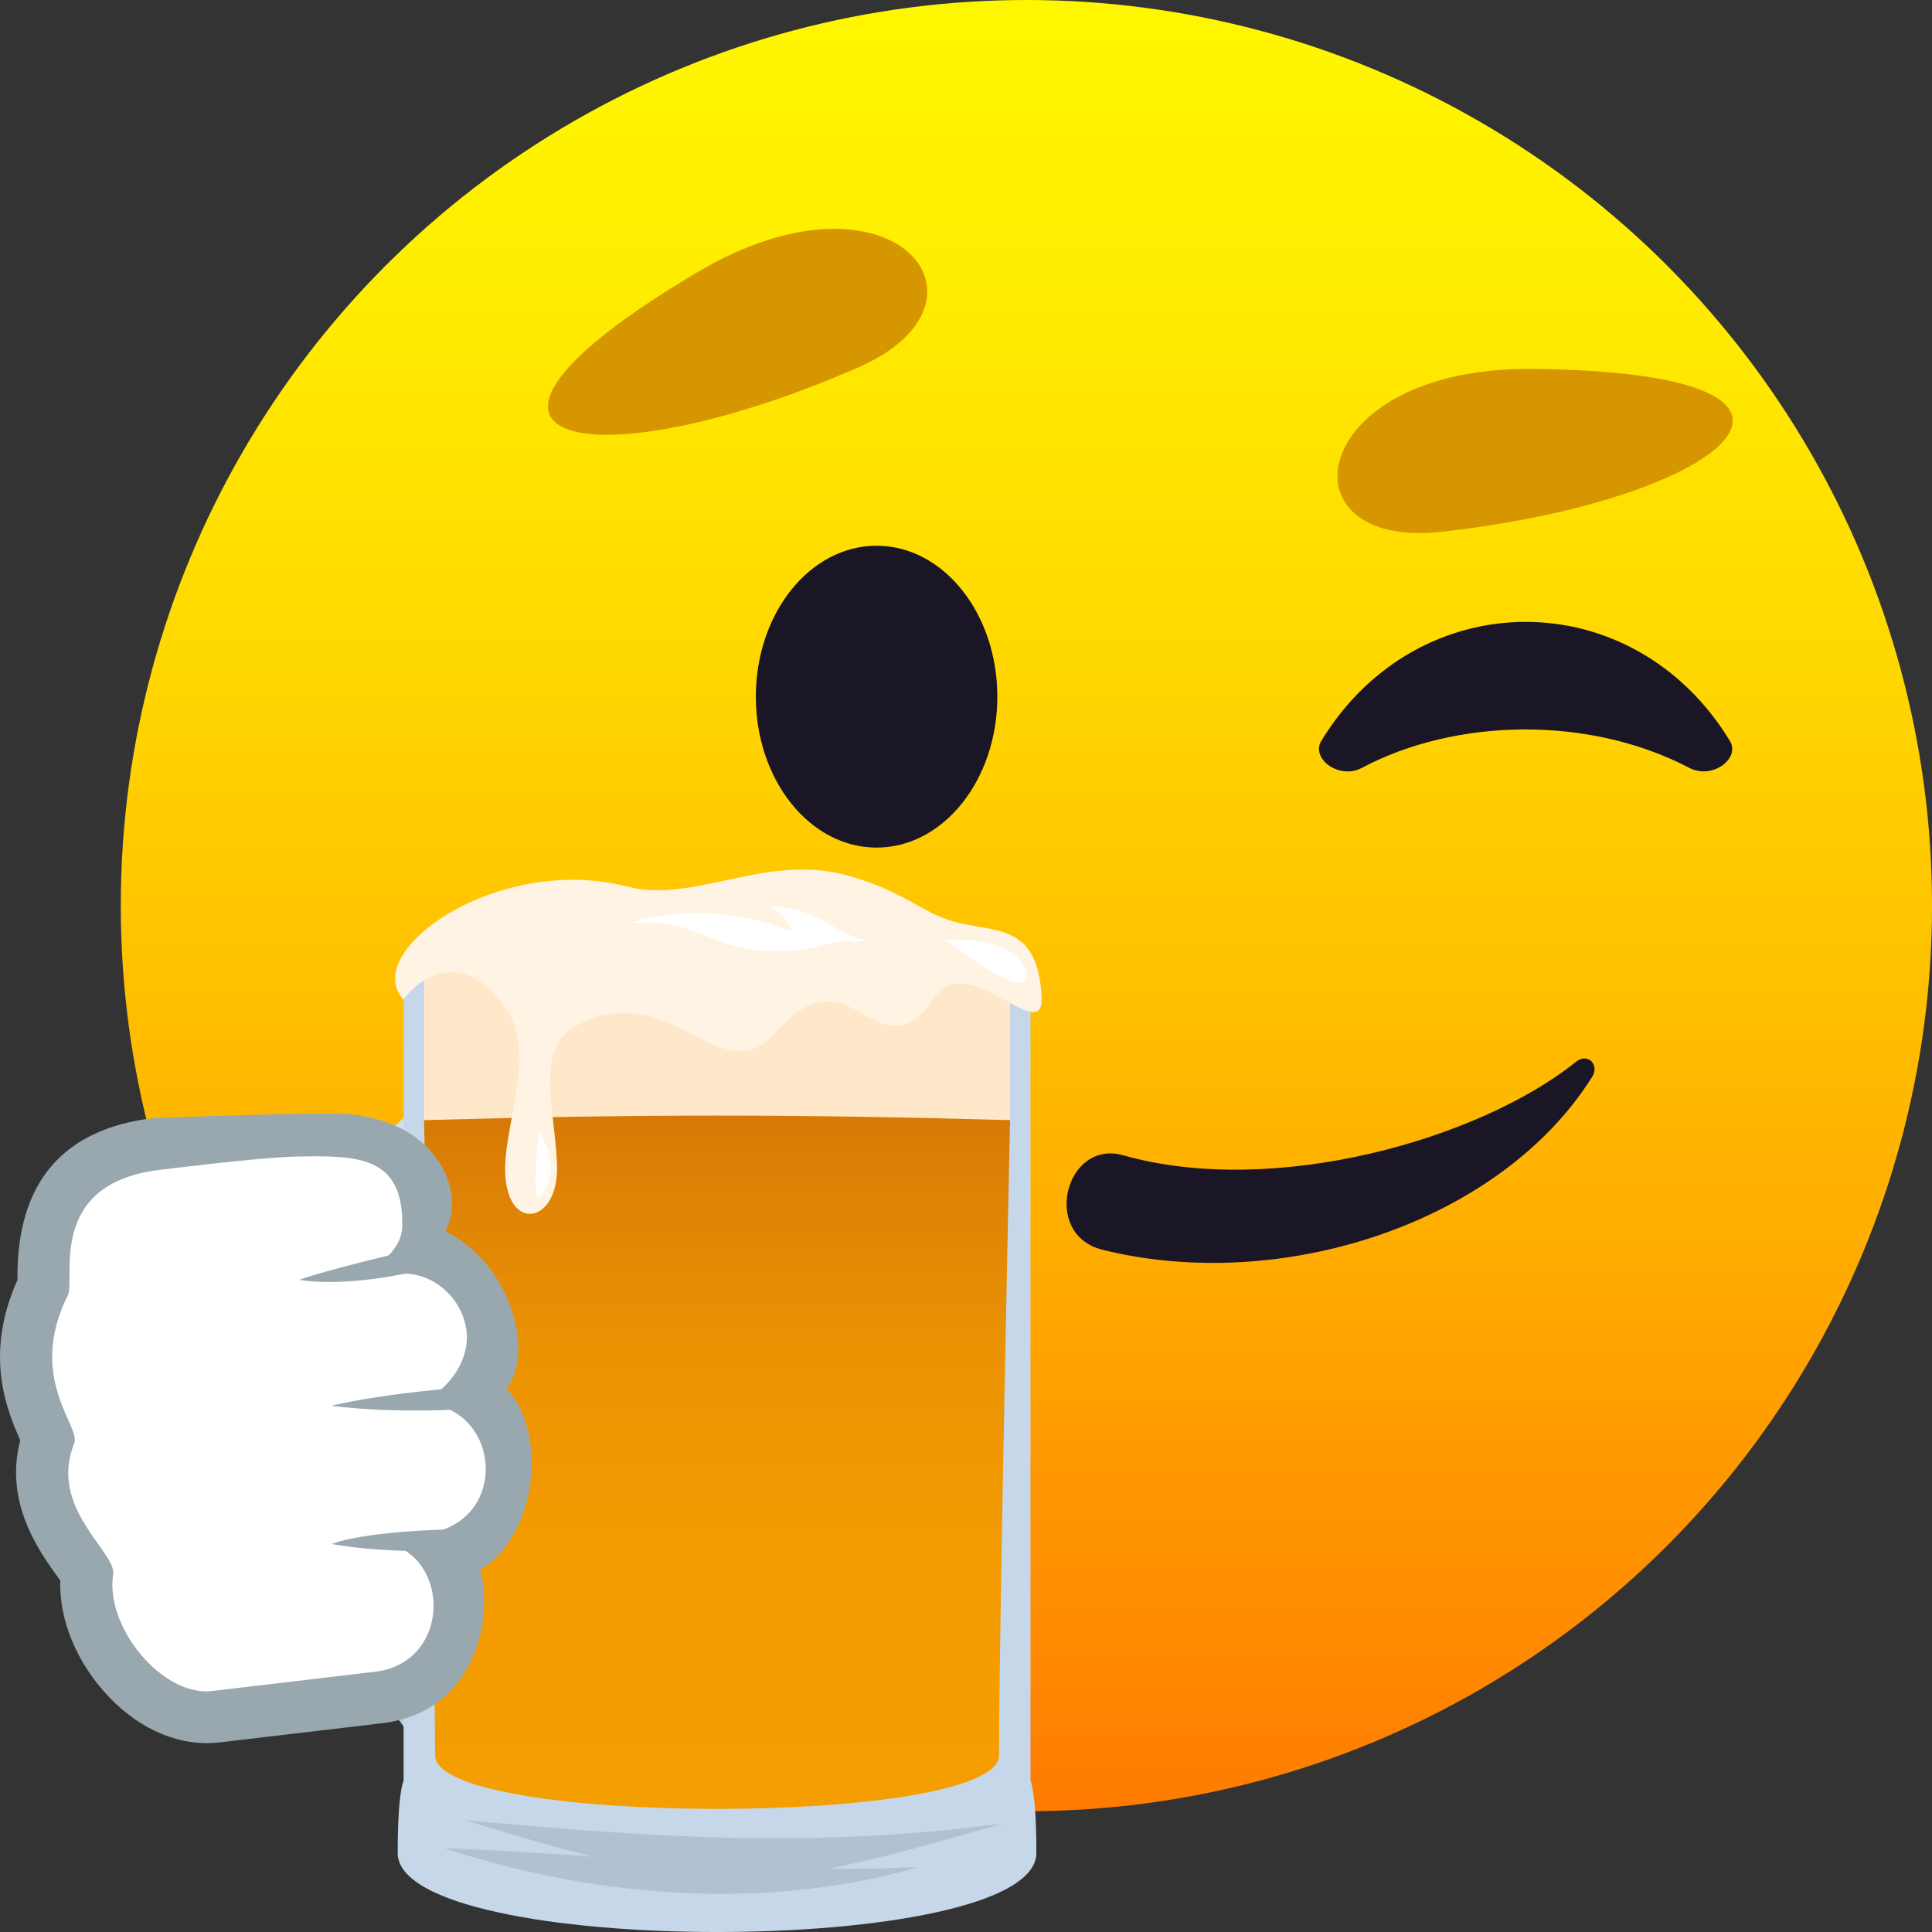 <?xml version="1.0" encoding="utf-8"?>
<!-- Generator: Adobe Illustrator 15.0.0, SVG Export Plug-In . SVG Version: 6.00 Build 0)  -->
<!DOCTYPE svg PUBLIC "-//W3C//DTD SVG 1.1//EN" "http://www.w3.org/Graphics/SVG/1.1/DTD/svg11.dtd">
<svg version="1.1" id="Layer_1" xmlns:x="http://ns.adobe.com/Extensibility/1.0/" xmlns:i="http://ns.adobe.com/AdobeIllustrator/10.0/" xmlns:graph="http://ns.adobe.com/Graphs/1.0/"
	 xmlns="http://www.w3.org/2000/svg" xmlns:xlink="http://www.w3.org/1999/xlink" xmlns:a="http://ns.adobe.com/AdobeSVGViewerExtensions/3.0/"
	 x="0px" y="0px" width="64px" height="64px" viewBox="0 0 64 64" enable-background="new 0 0 64 64" xml:space="preserve">
<rect x="0" y="0" width="64" height="64" fill="#333333" stroke="none"/>
<linearGradient id="SVGID_1_" gradientUnits="userSpaceOnUse" x1="34.062" y1="59.949" x2="34.062" y2="-0.052" gradientTransform="matrix(1 0 0 1 -0.061 0.051)">
	<stop  offset="0" style="stop-color:#FF7B00"/>
	<stop  offset="0.324" style="stop-color:#FFAE00"/>
	<stop  offset="0.621" style="stop-color:#FFD600"/>
	<stop  offset="0.856" style="stop-color:#FFEE00"/>
	<stop  offset="1" style="stop-color:#FFF700"/>
	<a:midPointStop  offset="0" style="stop-color:#FF7B00"/>
	<a:midPointStop  offset="0.4" style="stop-color:#FF7B00"/>
	<a:midPointStop  offset="1" style="stop-color:#FFF700"/>
</linearGradient>
<circle fill="url(#SVGID_1_)" cx="34.001" cy="30" r="30"/>
<path fill="#1A1626" d="M36.515,41.398c5.938,1.482,13.197-0.893,16.229-5.729c0.248-0.396-0.146-0.809-0.539-0.494
	c-3.189,2.563-9.99,4.512-14.994,3.096C35.292,37.73,34.489,40.893,36.515,41.398z"/>
<path fill="#1A1626" d="M45.117,25.435c3.093-1.643,7.505-1.745,10.841,0c0.771,0.403,1.697-0.315,1.349-0.889
	c-3.208-5.269-10.343-5.252-13.539,0C43.42,25.12,44.35,25.843,45.117,25.435z"/>
<ellipse fill="#1A1626" cx="29.038" cy="23.078" rx="4" ry="5"/>
<path fill="#D69600" d="M23.117,9.009c-9.789,5.788-3.547,7.041,5.316,3.161C33.437,9.981,29.562,5.196,23.117,9.009z"/>
<path fill="#D69600" d="M50.775,12.22c-7.486-0.081-8.452,6.003-3.022,5.396C57.37,16.544,62.148,12.338,50.775,12.22z"/>
<linearGradient id="SVGID_2_" gradientUnits="userSpaceOnUse" x1="2995.056" y1="317.111" x2="2995.056" y2="295.249" gradientTransform="matrix(-0.997 -0.075 -0.075 0.997 3018.978 -33.888)">
	<stop  offset="0" style="stop-color:#B8CAD9"/>
	<stop  offset="0.075" style="stop-color:#BACCDC"/>
	<stop  offset="0.462" style="stop-color:#C2D4E5"/>
	<stop  offset="1" style="stop-color:#C5D7E8"/>
	<a:midPointStop  offset="0" style="stop-color:#B8CAD9"/>
	<a:midPointStop  offset="0.23" style="stop-color:#B8CAD9"/>
	<a:midPointStop  offset="1" style="stop-color:#C5D7E8"/>
</linearGradient>
<path fill="url(#SVGID_2_)" d="M13.72,36.766l-0.158,4.404c0,0-0.37-0.867-0.79-1.137c-0.896-0.574-4.361-1.104-5.353-0.268
	c-1.938,1.633-0.793,12.031,5.139,13.746c0.949,0.275,1.184-1.633,1.184-1.633l0.453,6.846c0,0-0.571-1.867-1.201-2.096
	C2.946,52.994,3.49,40.518,4.987,38.727c1.283-1.535,2.631-1.414,7.755-1.197C13.298,37.553,13.72,36.766,13.72,36.766z"/>
<linearGradient id="SVGID_3_" gradientUnits="userSpaceOnUse" x1="2994.971" y1="318.346" x2="2994.971" y2="294.617" gradientTransform="matrix(-0.997 -0.075 -0.075 0.997 3018.978 -33.888)">
	<stop  offset="0" style="stop-color:#B8CAD9"/>
	<stop  offset="0.238" style="stop-color:#C3D5E6"/>
	<stop  offset="0.557" style="stop-color:#CBDDEF"/>
	<stop  offset="1" style="stop-color:#CEE0F2"/>
	<a:midPointStop  offset="0" style="stop-color:#B8CAD9"/>
	<a:midPointStop  offset="0.23" style="stop-color:#B8CAD9"/>
	<a:midPointStop  offset="1" style="stop-color:#CEE0F2"/>
</linearGradient>
<path fill="url(#SVGID_3_)" d="M14.053,58.76c-0.214-0.697-0.705-1.859-1.115-2.008c-5.059-1.83-7.226-5.779-8.153-8.77
	c-1.273-4.113-0.803-8.275,0.084-9.336c1.279-1.533,2.671-1.473,7.29-1.277l0.588,0.025c0.378,0.016,0.735-0.49,0.841-0.688
	l0.303-0.563l-0.205,5.686l-0.262-0.613c-0.098-0.229-0.422-0.873-0.735-1.074c-0.46-0.295-1.65-0.576-2.769-0.654
	c-1.145-0.08-2.019,0.057-2.398,0.375c-0.921,0.777-1.089,3.727-0.373,6.58c0.436,1.738,1.839,5.896,5.454,6.941
	c0.036,0.01,0.072,0.016,0.106,0.02c0.563,0.039,0.835-1.129,0.887-1.541l0.293,0.008l0.537,8.109L14.053,58.76z M12.472,54.418
	c-3.785-1.018-5.205-5.354-5.654-7.139c-0.746-2.984-0.504-6.766,0.5-7.611c0.602-0.508,1.9-0.498,2.622-0.447
	c1.186,0.084,2.411,0.379,2.916,0.703c0.224,0.143,0.518,0.52,0.67,0.775l0.224-2.801c-0.197,0.217-0.483,0.438-0.821,0.422
	l-0.588-0.023c-4.617-0.197-5.856-0.248-7.042,1.168c-0.709,0.85-1.513,4.371-0.188,8.648c0.911,2.932,2.99,6.602,7.936,8.393
	c0.369,0.133,0.701,0.707,0.936,1.234l-0.24-4.246C13.566,53.945,13.12,54.59,12.472,54.418z"/>
<path fill="#C5D7E8" d="M13.37,58.99V31.789c0-0.768,20.767-0.768,20.767,0V58.99c0,0,0.194,0.346,0.194,2.393
	c0,3.49-21.157,3.49-21.157,0C13.174,59.336,13.37,58.99,13.37,58.99z"/>
<linearGradient id="SVGID_4_" gradientUnits="userSpaceOnUse" x1="2968.746" y1="59.922" x2="2968.746" y2="36.488" gradientTransform="matrix(-1 0 0 1 2992.5 0)">
	<stop  offset="0" style="stop-color:#F59E01"/>
	<stop  offset="0.375" style="stop-color:#F39B01"/>
	<stop  offset="0.645" style="stop-color:#EB9203"/>
	<stop  offset="0.881" style="stop-color:#DD8205"/>
	<stop  offset="1" style="stop-color:#D47706"/>
	<a:midPointStop  offset="0" style="stop-color:#F59E01"/>
	<a:midPointStop  offset="0.77" style="stop-color:#F59E01"/>
	<a:midPointStop  offset="1" style="stop-color:#D47706"/>
</linearGradient>
<path fill="url(#SVGID_4_)" d="M33.459,37.105c0,0-0.365,16.965-0.365,21.037c0,2.373-18.682,2.373-18.682,0
	c0-3.873-0.364-21.037-0.364-21.037C14.148,36.283,33.357,36.283,33.459,37.105z"/>
<path fill="#FFE8C9" d="M33.459,32.029c0,0,0,2.098,0,5.077c-7.161-0.201-12.251-0.201-19.412,0c0-2.979,0-5.077,0-5.077
	C14.047,31.447,33.459,31.447,33.459,32.029z"/>
<path fill="#B2C1D1" d="M33.203,60.41c-7.604,2.178-9.09,2.607-17.787-0.115C21.993,60.904,27.08,61.215,33.203,60.41z"/>
<path fill="#B2C1D1" d="M30.429,61.848c-4.951,1.434-10.525,1.068-15.7-0.617C20.009,61.406,25.121,62.104,30.429,61.848z"/>
<path fill="#FFF3E3" d="M34.503,33.01c-0.118-2.281-1.357-2.142-2.648-2.417c-1.323-0.282-1.691-0.996-3.716-1.575
	c-2.771-0.793-5.115,0.928-7.357,0.351c-4.31-1.108-8.883,2.16-7.412,3.747c0.516-0.752,2.029-1.766,3.437,0.375
	c0.939,1.43-0.074,3.67-0.074,5.229c0,2.107,1.719,1.863,1.719,0c0-1.658-0.777-3.91,0.531-4.678
	c3.146-1.847,4.876,2.256,6.698,0.166c2.564-2.942,3.376,1.635,5.275-1.168C32.05,31.422,34.593,34.744,34.503,33.01z"/>
<path fill="#FFFFFF" d="M31.359,31.135c0,0,2.228-0.158,2.6,1.003C34.329,33.299,32.05,31.736,31.359,31.135z"/>
<path fill="#FFFFFF" d="M17.855,37.492c0,0,0.81,1.107,0.1,2.096C17.525,40.186,17.855,37.492,17.855,37.492z"/>
<path fill="#FFFFFF" d="M28.808,31.204c-1.582-0.144-1.444,0.312-3.105,0.312c-2.111,0-2.582-1.117-4.808-0.934
	c0,0,2.278-0.909,5.337,0.27c0,0,0.014-0.307-0.701-0.834C27.2,30.115,27.517,30.888,28.808,31.204z"/>
<path fill="#FFFFFF" d="M13.257,37.725c-0.002-0.018-9.547,0.404-9.547,0.404c-3.768,0.449-3.127,10.027-1.105,14.047
	c0.891,5.723,6.021,4.92,11.281,3.271c0-0.014,3.545-6.453,2.369-8.992C15.728,42.057,13.943,40.641,13.257,37.725z"/>
<path fill="#99A8AE" d="M15.91,51.996c1.822-1.057,2.295-4.455,0.867-6.008c0.908-1.057,0.25-4.066-2.033-5.209
	c0.684-1.09-0.072-3.6-3.213-3.871c-0.965-0.08-6.43,0.127-6.43,0.127c-3.008,0.355-4.525,2.125-4.523,5.25
	c-0.002,0.039,0,0.078,0.002,0.115c-1.141,2.521-0.313,4.391,0.088,5.305c0.002,0.002,0.004,0.006,0.004,0.006
	c-0.537,2.033,0.604,3.637,1.178,4.443c0.053,0.07,0.105,0.141,0.148,0.209c-0.045,1.311,0.557,2.748,1.619,3.859
	c1.059,1.102,2.375,1.656,3.688,1.494l5.426-0.641C15.796,56.662,16.343,53.539,15.91,51.996z M14.066,50.811l-2.146,0.256
	c3.01-0.35,3.305,3.98,0.508,4.311l-5.32,0.629c-0.02,0.006-0.047,0.006-0.068,0.01c-1.67,0.197-3.564-2.129-3.291-3.857
	c0.125-0.732-2.156-2.201-1.293-4.34c0.236-0.584-1.586-2.15-0.209-4.914c0.262-0.52-0.736-3.707,3.059-4.154
	c0,0,3.273-0.412,4.469-0.438c2.025-0.041,3.592-0.057,3.551,2.295c-0.012,0.906-1.072,1.688-2.432,1.846l2.156-0.258
	c0,0,0,0,0.01,0c1.285-0.146,2.273,0.83,2.396,1.904c0.129,1.072-0.816,2.277-1.893,2.406H13.56
	C16.574,46.148,17.082,50.459,14.066,50.811z"/>
<path fill="#99A8AE" d="M14.263,41.26c-3.457,0.793-4.352,1.135-4.352,1.135s1.539,0.328,4.396-0.41L14.263,41.26z"/>
<path fill="#99A8AE" d="M10.982,46.57c0,0,2.225,0.311,5.164,0.057l0.078-0.723C12.681,46.111,10.982,46.57,10.982,46.57z"/>
<path fill="#99A8AE" d="M15.474,51.369l0.113-0.717c-3.547,0.029-4.596,0.494-4.596,0.494S12.527,51.473,15.474,51.369z"/>
</svg>
